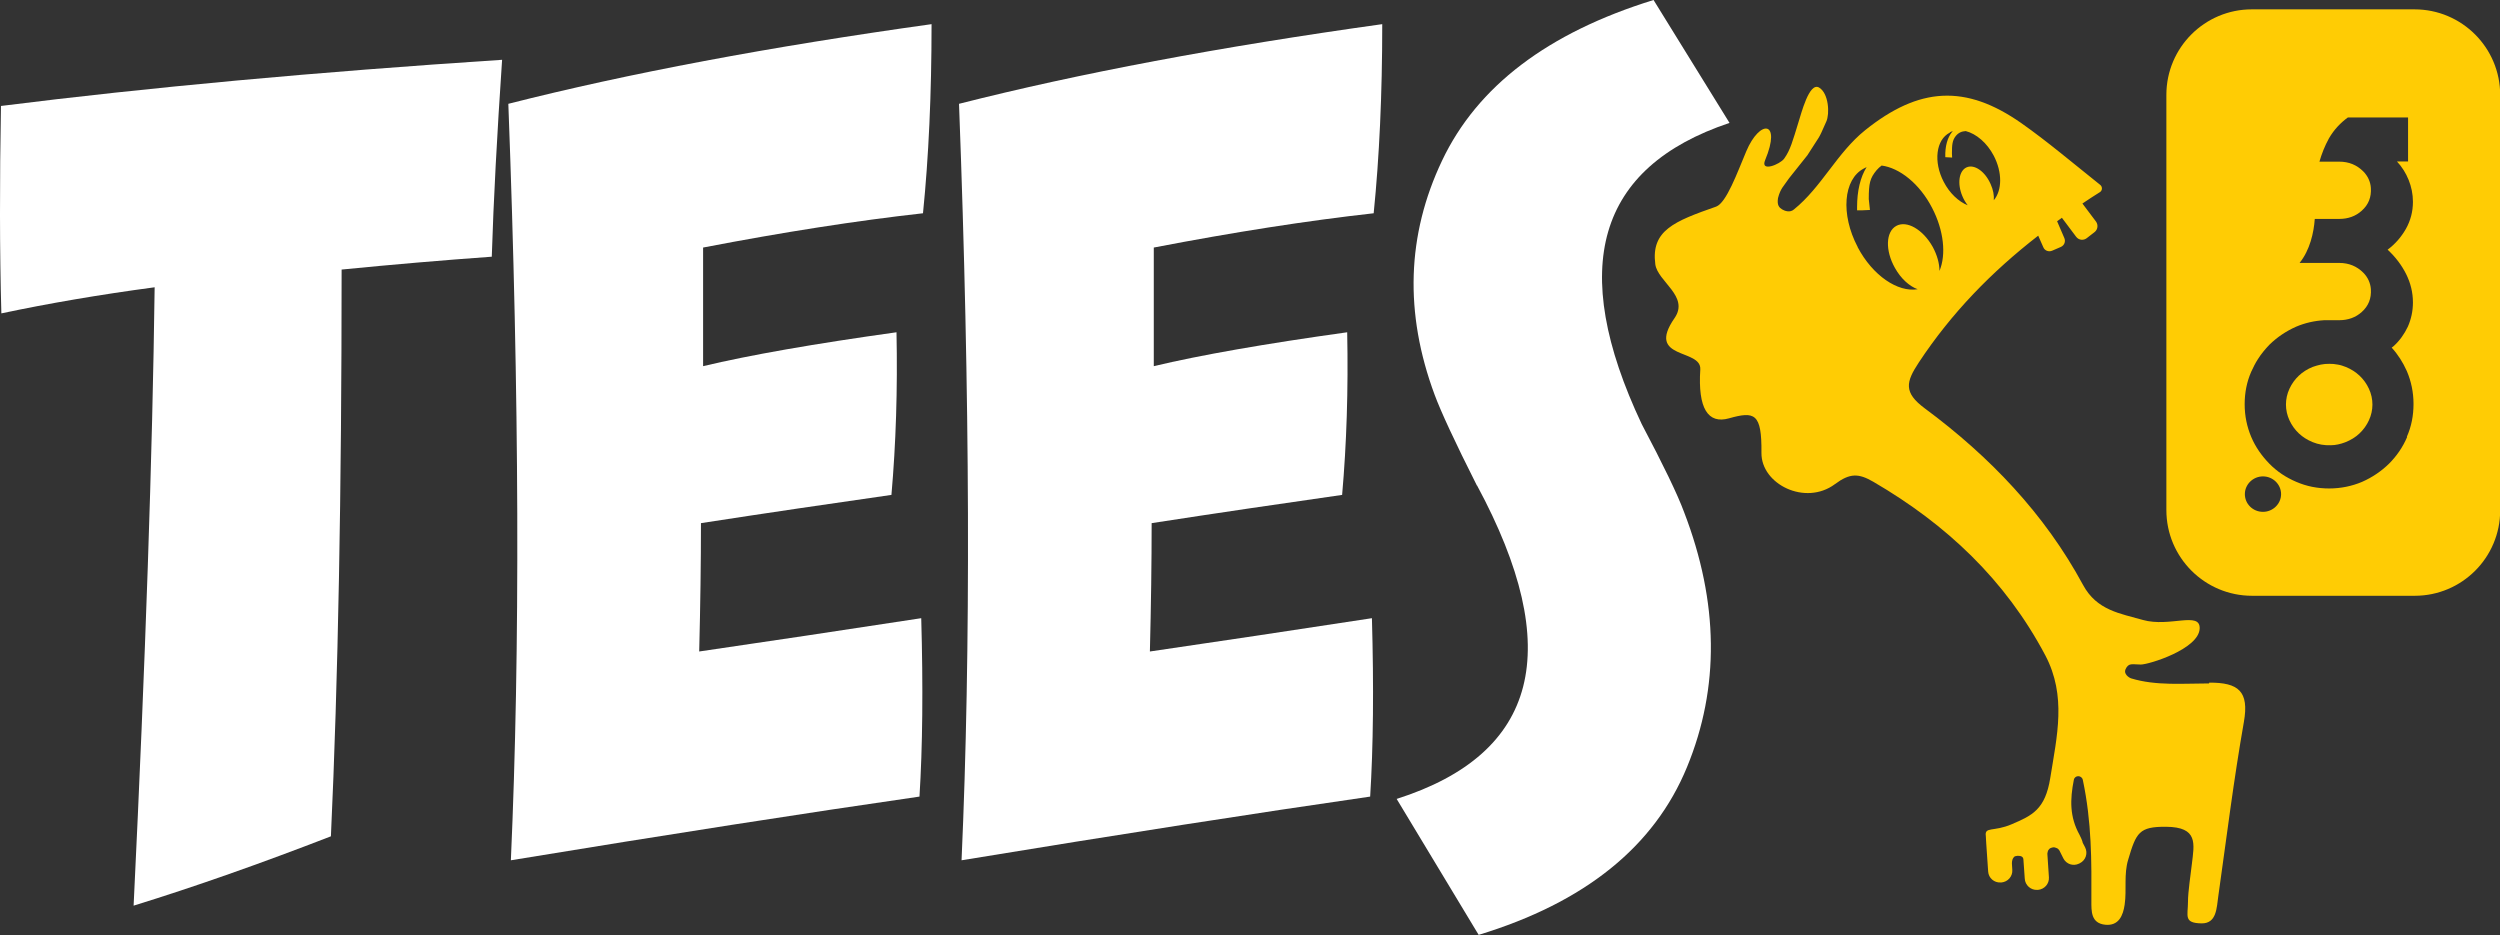 <?xml version="1.0" encoding="UTF-8"?>
<svg id="Layer_1" data-name="Layer 1" xmlns="http://www.w3.org/2000/svg" viewBox="0 0 128.36 48.01">
  <rect x="0" y="0" width="128.36" height="48.01" fill="#333333" stroke="none"/>
  <defs>
    <style>
      .cls-1 {
        fill: #ffcc04;
      }

      .cls-1, .cls-2 {
        stroke-width: 0px;
      }

      .cls-2 {
        fill: #fff;
      }
    </style>
  </defs>
  <g>
    <g>
      <path class="cls-1" d="M121.15,19.29c-.2-.19-.44-.34-.71-.45-.13-.05-.27-.1-.41-.12-.14-.03-.28-.04-.43-.04s-.3.01-.44.04c-.14.03-.28.07-.42.12-.27.11-.51.26-.71.45-.2.19-.36.41-.48.67-.12.26-.18.53-.18.81s.06.55.18.81c.12.26.28.48.48.67.2.19.44.34.71.45.29.12.6.17.93.16.25,0,.5-.06.74-.15.28-.11.53-.26.74-.46.2-.19.36-.41.48-.67.12-.26.18-.53.18-.81s-.06-.55-.18-.81c-.12-.26-.28-.48-.48-.67Z"/>
      <path class="cls-1" d="M123.97.48h-8.35c-2.43,0-4.39,1.97-4.39,4.39v21.32c0,2.43,1.97,4.4,4.4,4.4h8.35c2.43,0,4.39-1.97,4.39-4.39V4.88c0-2.43-1.97-4.4-4.4-4.4ZM116.19,26.28c-.52,0-.93-.41-.93-.91s.42-.91.93-.91.93.41.93.91-.42.91-.93.91ZM123.59,22.44c-.22.52-.54.98-.93,1.37-.4.39-.86.7-1.38.93-.52.22-1.09.34-1.69.34s-1.16-.11-1.69-.34c-.52-.22-.99-.53-1.38-.93s-.71-.85-.93-1.37c-.22-.52-.34-1.08-.34-1.68s.11-1.16.34-1.68c.1-.22.21-.44.34-.64.17-.27.37-.51.59-.74.4-.39.86-.7,1.38-.93.45-.19.93-.3,1.44-.33h.77c.45,0,.84-.14,1.15-.42.35-.31.5-.7.47-1.17-.02-.32-.16-.62-.39-.85-.33-.33-.74-.5-1.23-.5h-2.04c.53-.66.73-1.55.78-2.26h1.26c.45,0,.84-.14,1.15-.42.35-.31.5-.7.47-1.17-.02-.32-.16-.62-.39-.85-.33-.33-.74-.5-1.23-.5h-1.02c.11-.39.27-.8.49-1.2.26-.45.6-.8.97-1.07h3.09v2.26h-.57c.26.28.46.6.6.95.14.35.22.72.22,1.12,0,.5-.12.96-.36,1.39-.24.42-.55.78-.94,1.07.4.37.72.79.95,1.25.23.46.35.95.35,1.46,0,.44-.09.85-.26,1.24-.18.38-.42.72-.73,1-.03.03-.06.05-.1.08.32.35.58.76.78,1.21.22.52.34,1.08.34,1.68s-.11,1.16-.34,1.68Z"/>
    </g>
    <path class="cls-1" d="M113.42,35.09c-1.33,0-2.72.13-4-.26-.12-.04-.39-.23-.29-.46.16-.36.35-.25.79-.25.41,0,2.98-.79,3.02-1.85.03-.9-1.54-.05-2.92-.44-1.14-.33-2.36-.48-3.07-1.8-1.97-3.65-4.8-6.6-8.12-9.06-1.11-.82-.97-1.36-.31-2.36,1.67-2.53,3.72-4.64,6.13-6.51l.26.59c.07.18.28.26.46.18l.44-.19c.18-.08.26-.28.18-.46l-.37-.86c.08-.06.17-.12.25-.18,0,0,0,.02.01.02l.72.96c.13.17.37.2.54.07l.4-.31c.17-.13.2-.37.08-.54l-.7-.93c.29-.2.59-.39.89-.58.14-.08.15-.28.02-.38-1.43-1.14-2.7-2.22-4.05-3.17-2.87-2.01-5.25-1.85-8.01.36-1.45,1.16-2.24,2.93-3.67,4.08-.2.17-.47.07-.6-.01-.14-.09-.27-.2-.21-.58.07-.27.14-.4.22-.53.08-.13.19-.25.35-.49.01-.02.93-1.16.94-1.18.71-1.13.51-.69.97-1.73.18-.39.13-1.46-.38-1.75-.5-.27-.9,1.32-1.06,1.82-.28.91-.41,1.4-.72,1.83-.21.3-1.25.72-.98.08.85-2.04-.27-2.11-.97-.45-.46,1.09-1.02,2.65-1.55,2.84-2.14.75-3.35,1.22-3.12,2.96.12.89,1.76,1.64.99,2.76-1.5,2.16,1.39,1.55,1.32,2.64-.13,2.01.4,2.81,1.47,2.51,1.32-.37,1.69-.27,1.67,1.77-.02,1.61,2.25,2.74,3.77,1.61.78-.58,1.22-.56,1.98-.12,3.74,2.18,6.77,5.03,8.82,8.9,1.11,2.1.6,4.16.26,6.3-.26,1.63-.93,1.93-1.98,2.38-.93.4-1.4.11-1.33.6,0,0,.02.34.02.36l.1,1.47c.02.33.31.58.64.56h.04c.33-.03.58-.31.56-.64l-.02-.33s-.01-.17.07-.29c.06-.1.11-.09.23-.11.18,0,.28.05.29.19l.07.99c.02.33.31.59.64.57h.04c.33-.03.58-.31.56-.64l-.08-1.22s.02-.14.05-.18c.04-.06.07-.09.15-.12.11-.03.13-.04.24,0,.1.03.13.07.18.14l.2.4c.15.3.51.42.81.27l.04-.02c.3-.15.42-.51.27-.81l-.13-.25v-.02c-.04-.14-.1-.26-.16-.38-.51-.92-.49-1.81-.29-2.82.05-.25.4-.25.46,0,.46,2.17.45,4.18.44,6.2,0,.54-.03,1.16.71,1.24.7.07.92-.48,1-1.04.11-.76-.05-1.55.18-2.3.41-1.39.56-1.7,1.94-1.69,1.67.01,1.45.88,1.33,1.91-.06.54-.2,1.42-.2,1.95,0,.71-.24,1.09.71,1.1.77,0,.76-.8.85-1.42.42-2.98.79-5.96,1.31-8.92.28-1.58-.28-2.03-1.78-2.02ZM100.12,6.79s.1-.05.15-.06c-.01.01-.02.03-.04.04-.24.29-.37.75-.35,1.3h0s.35.02.35.02c0-.03-.01-.2-.01-.22,0-.43.02-.67.2-.89.13-.16.3-.24.51-.25h0c.54.14,1.09.6,1.44,1.27.44.85.43,1.77,0,2.28.02-.25-.03-.53-.16-.82-.28-.65-.83-1.04-1.23-.87-.4.17-.5.84-.22,1.49.07.17.17.33.27.46-.47-.19-.93-.62-1.23-1.2-.54-1.03-.4-2.17.31-2.53ZM95.38,12.68c-.88-1.67-.74-3.48.32-4.03.05-.02.09-.05.14-.07-.32.51-.49,1.22-.49,2.05,0,.06,0,.11,0,.17h.24s.42-.02.42-.02c0-.05-.06-.51-.06-.56,0-.81.06-1.07.4-1.48.08-.09.16-.17.26-.24.92.12,1.95.93,2.59,2.17.61,1.17.73,2.41.38,3.24,0-.38-.12-.82-.35-1.24-.5-.89-1.33-1.37-1.87-1.07s-.57,1.26-.07,2.15c.31.56.75.95,1.17,1.1-1.02.17-2.31-.7-3.08-2.16Z"/>
  </g>
  <g>
    <path class="cls-2" d="M17.54,13.83c0,11.44-.18,21.14-.55,29.11-3.59,1.39-6.96,2.58-10.13,3.56.61-12.6.97-23.18,1.08-31.75-2.84.38-5.46.83-7.87,1.34C-.02,12.86-.02,9.31.05,5.44c7.56-.95,16.13-1.74,25.73-2.37-.26,3.84-.44,7.21-.53,10.11-2.5.18-5.07.4-7.71.66Z"/>
    <path class="cls-2" d="M26.23,44.17c.48-10.77.44-23.71-.13-38.84,6.18-1.57,13.42-2.93,21.73-4.09,0,3.6-.15,6.84-.44,9.71-3.41.38-7.18.97-11.29,1.76v6.09c2.39-.57,5.7-1.15,9.93-1.74.06,2.94-.03,5.73-.26,8.35-3.08.44-6.34.92-9.78,1.45,0,2.01-.03,4.2-.09,6.59,3.49-.51,7.29-1.08,11.4-1.71.1,3.54.07,6.6-.09,9.16-5.89.85-12.88,1.94-20.98,3.27Z"/>
    <path class="cls-2" d="M49.37,44.17c.48-10.77.44-23.71-.13-38.84,6.18-1.57,13.42-2.93,21.73-4.09,0,3.6-.15,6.84-.44,9.71-3.41.38-7.18.97-11.29,1.76v6.09c2.39-.57,5.7-1.15,9.93-1.74.06,2.94-.03,5.73-.26,8.35-3.08.44-6.34.92-9.78,1.45,0,2.01-.03,4.2-.09,6.59,3.49-.51,7.29-1.08,11.4-1.71.1,3.54.07,6.6-.09,9.16-5.89.85-12.88,1.94-20.98,3.27Z"/>
    <path class="cls-2" d="M75.83,24.93c-1.14-2.26-1.86-3.82-2.17-4.66-1.56-4.2-1.43-8.21.38-12.02,1.81-3.82,5.43-6.57,10.86-8.25l3.9,6.31c-6.8,2.28-8.3,7.43-4.51,15.46,1.11,2.1,1.84,3.61,2.18,4.53,1.78,4.63,1.83,9,.15,13.08-1.68,4.09-5.25,6.96-10.7,8.62l-4.21-6.98c7.28-2.32,8.66-7.68,4.13-16.09Z"/>
  </g>
</svg>